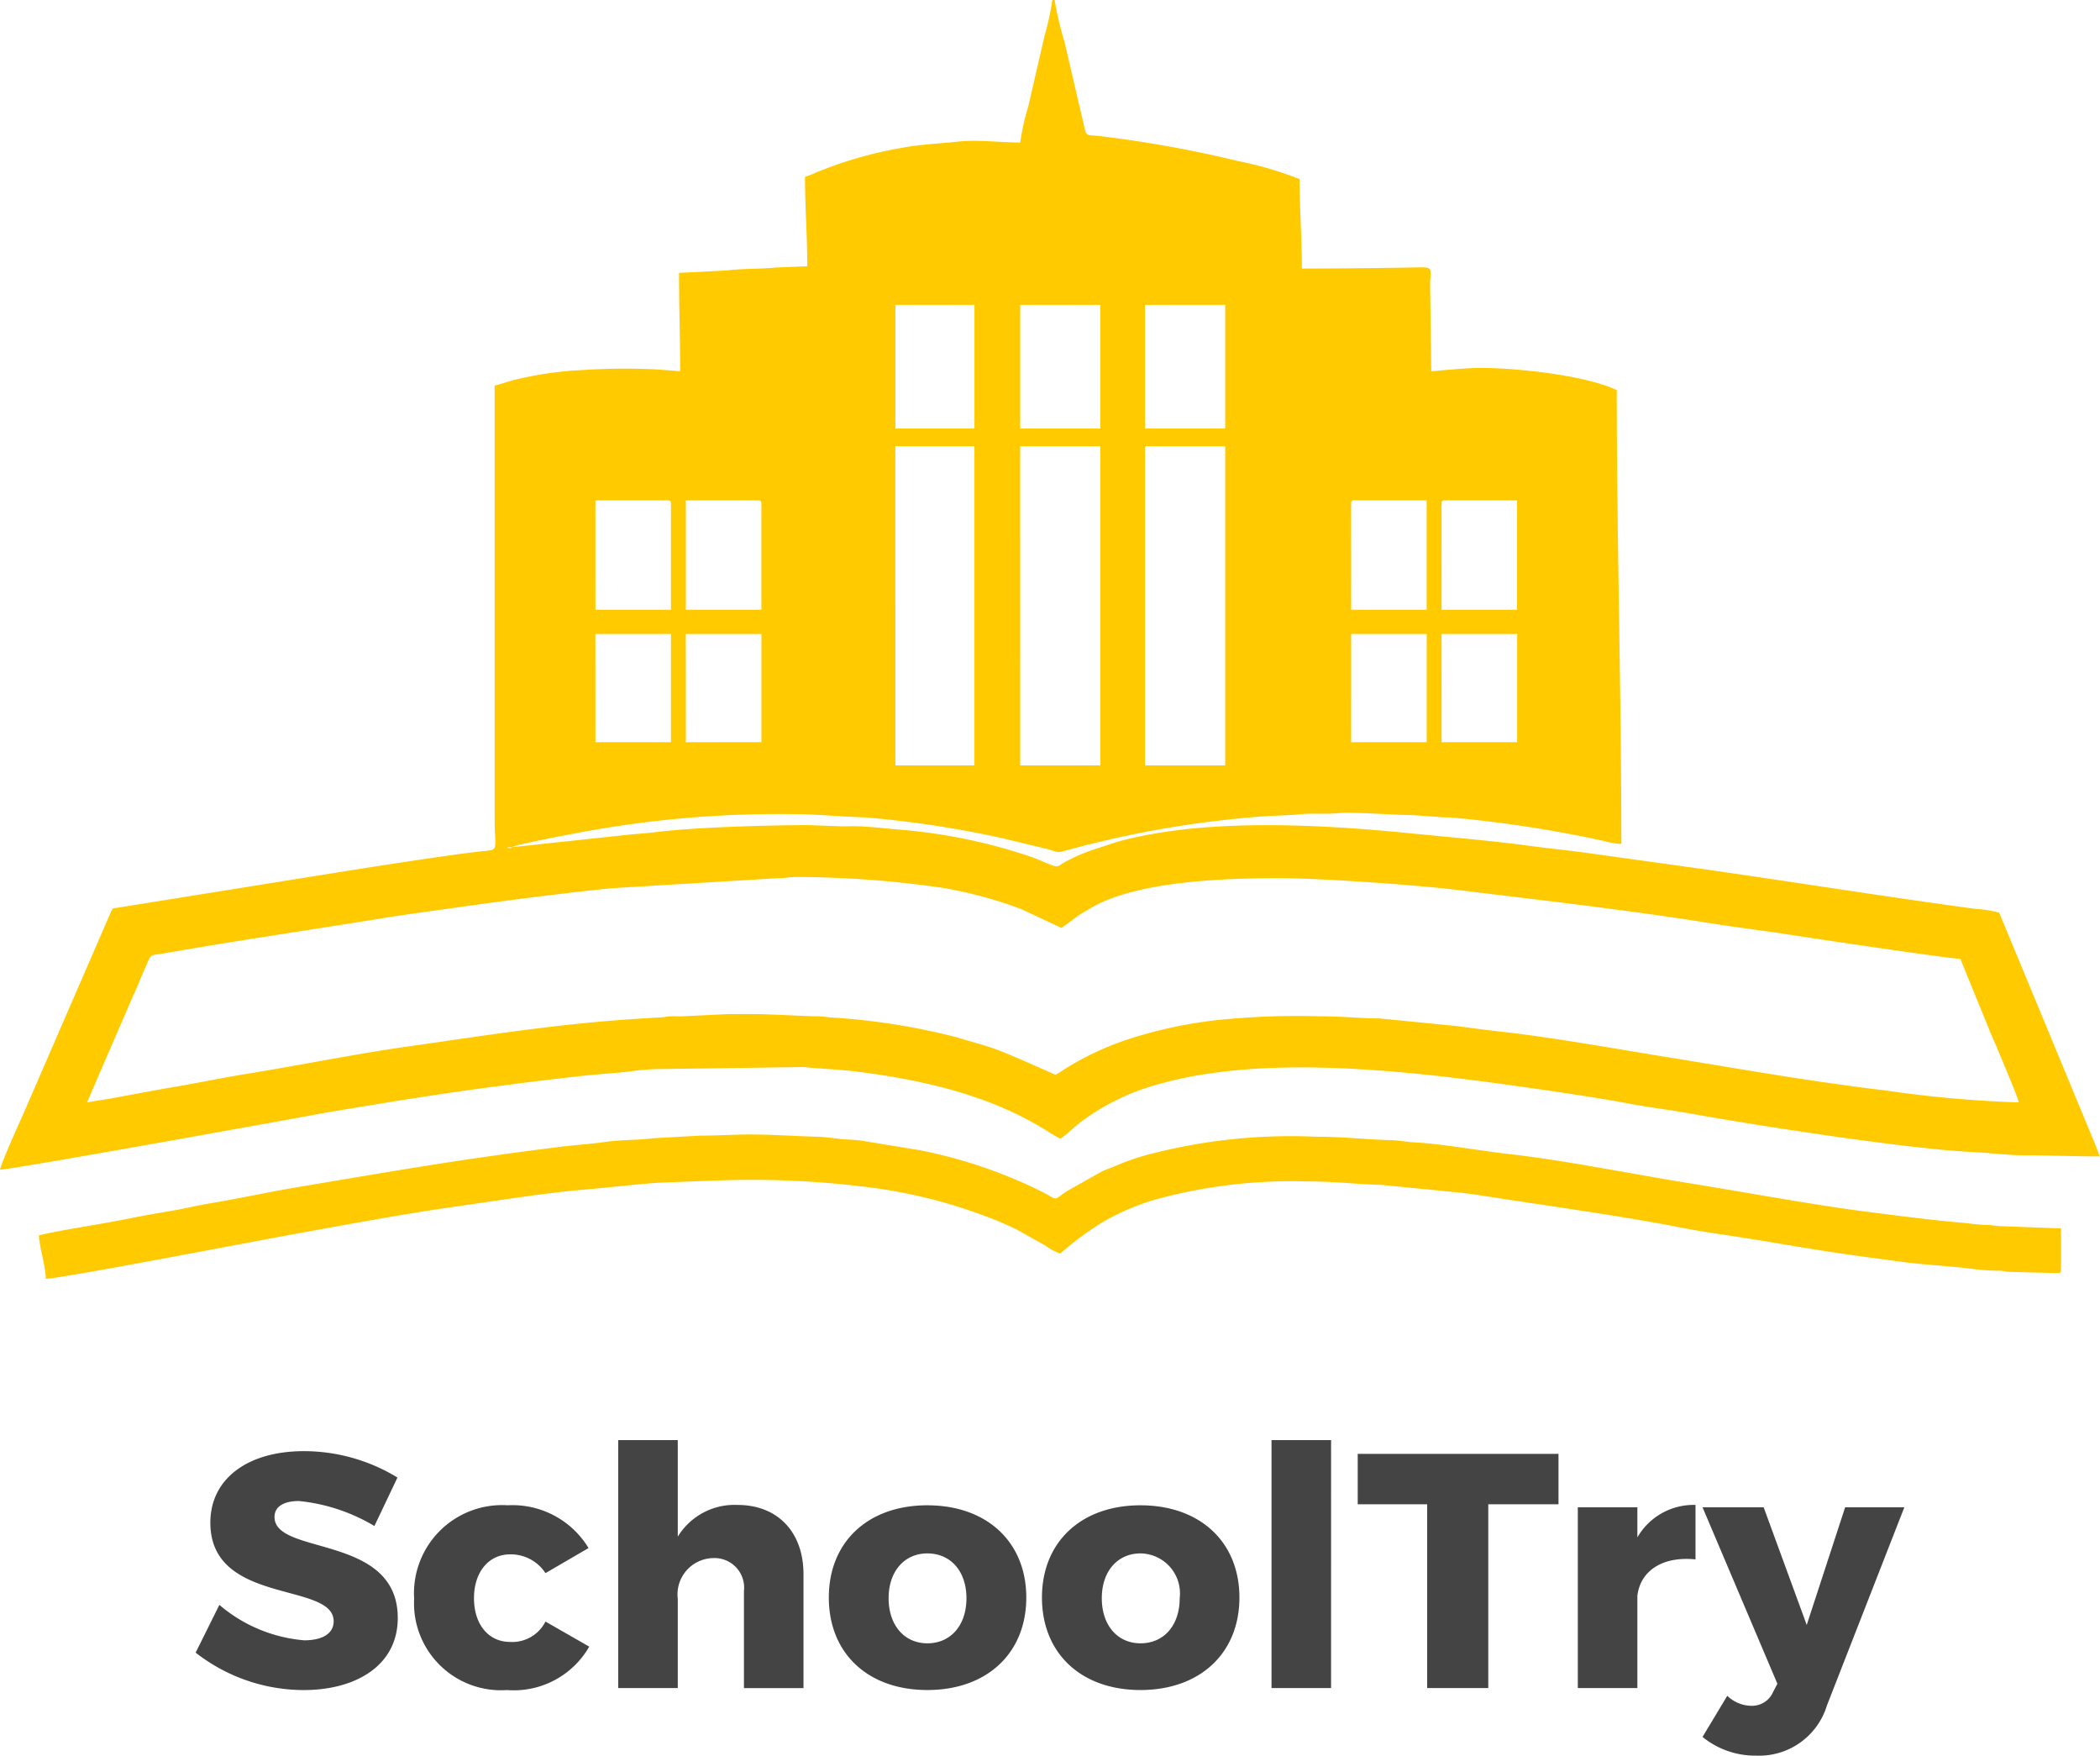 <svg xmlns="http://www.w3.org/2000/svg" width="134" height="112" viewBox="0 0 134 112">
  <g id="Layer_x0020_1" transform="translate(0 0)">
    <path id="Path_727" data-name="Path 727" d="M5.553,70.322c.131-.261.242-.571.366-.841s.245-.562.363-.847L8.5,63.512c.28-.574.462-1.108.732-1.692.49-1.062.166-.811,1.477-1.041,4.324-.755,8.578-1.378,12.9-2.072.723-.117,1.392-.227,2.137-.335,4.356-.617,8.938-1.271,13.282-1.707l10.658-.645c.478,0,.7-.077,1.239-.074a66.493,66.493,0,0,1,9.346.712A27.228,27.228,0,0,1,65.172,58l2.557,1.194c.379-.246.71-.516,1.086-.786a6.727,6.727,0,0,1,.583-.353c.232-.138.392-.239.646-.365,3.028-1.5,8.187-1.667,11.642-1.667,2.633,0,8.808.445,11.346.755,5.286.648,10.877,1.28,16.074,2.115,1.783.286,3.617.5,5.334.774.5.08,9.948,1.5,10.648,1.5l1.856,4.55c.156.4.322.734.471,1.1.258.629,1.372,3.23,1.4,3.512a76.189,76.189,0,0,1-8.617-.78c-.923-.1-1.837-.23-2.77-.359-3.382-.461-7.391-1.161-10.795-1.71-3.34-.537-7.645-1.314-10.839-1.664-.9-.1-1.856-.227-2.777-.353l-4.971-.491c-1.245-.006-2.36-.138-3.875-.138a49.229,49.229,0,0,0-6.671.261,28.586,28.586,0,0,0-5.592,1.231,18.648,18.648,0,0,0-3.84,1.793c-.258.166-.462.295-.7.451-.073-.018-3.038-1.375-4.063-1.719-.751-.252-1.5-.442-2.229-.669a42.1,42.1,0,0,0-8.171-1.28,4.989,4.989,0,0,0-.659-.068c-1.232-.009-2.888-.141-4.315-.141H46.468l-2.853.138c-.229.018-.5,0-.729,0-.376.006-.4.058-.726.074-5.929.3-10.416,1.044-16.189,1.864-3.321.47-6.961,1.213-10.253,1.741-1.7.273-3.34.632-5.05.906l-3.808.7c-.452.071-.888.126-1.306.218ZM32.661,54.047c-.137.083.162.077-.146.058-.156-.012-.067-.009-.146-.058Zm40.4-25.58H78.18V48.831H73.063V28.466Zm-7.964,0h5.117V48.831H65.1Zm-7.964,0h5.044V48.831H57.135Zm34.852,11.98h4.824v6.9H91.987Zm-5.77,0h4.821v6.9H86.217Zm-42.453,0h4.824v6.9H43.764Zm-5.77,0h4.821v6.9H37.995Zm53.992-8.314c0-.163.051-.212.22-.212h4.6V38.9H91.987Zm-5.77,0c0-.163.051-.212.22-.212h4.6V38.9H86.217ZM43.764,31.92h4.6c.169,0,.22.049.22.212V38.9H43.764V31.92Zm-5.77,0h4.6c.169,0,.22.049.22.212V38.9H37.995ZM73.063,19.449H78.18v7.89H73.063v-7.89Zm-7.964,0h5.117v7.89H65.1Zm-7.964,0h5.044v7.89H57.135Zm-24.474,34.6c.3-.184,3.726-.826,4.047-.887a69.285,69.285,0,0,1,13.778-1.228c1.6,0,3.213.172,4.751.212a67.166,67.166,0,0,1,8.709,1.323l2.98.721c.481.129.487.239.974.1a65.826,65.826,0,0,1,12.692-2.21c.783-.058,1.621-.055,2.347-.132.774-.086,1.732.009,2.484-.074.872-.092,3.706.132,4.811.129l1.7.126c.226.028.411.006.634.021a78.532,78.532,0,0,1,9.776,1.5,5.415,5.415,0,0,0,1.114.193c0-9.68-.293-19.277-.293-28.961-2.054-.952-6.391-1.409-8.623-1.409-1.073,0-2.184.129-3.213.212l-.073-5.428c0-1.087.252-1.213-.656-1.2-2.512.043-4.945.074-7.528.074,0-1.953-.146-3.8-.146-5.707A23.156,23.156,0,0,0,79,10.273,76.337,76.337,0,0,0,70.331,8.7c-.949-.135-.987.089-1.14-.593L67.933,2.7a22.812,22.812,0,0,1-.64-2.7h-.146a16.313,16.313,0,0,1-.494,2.272l-1.035,4.5A14.822,14.822,0,0,0,65.1,9.091c-1.223,0-2.726-.19-3.933-.061-1.15.126-2.461.181-3.611.4a25.81,25.81,0,0,0-5.461,1.566,5.657,5.657,0,0,1-.729.282c0,1.953.146,3.764.146,5.707l-2.038.083c-.917.1-2.1.058-3.025.181l-3.121.16c0,2.174.073,4.139.073,6.272l-1.493-.114a41.759,41.759,0,0,0-4.792.043,22.23,22.23,0,0,0-4.254.617c-.459.107-.872.273-1.3.368V52.214c0,1.854.261,1.993-.494,2.06-1.739.154-7.378,1.038-9.088,1.311L7.508,57.906c-.318.049-.29,0-.414.233L1.512,71.006C1.2,71.7.14,74.043,0,74.62c.751,0,19.851-3.454,20.962-3.669l4.245-.7c4.009-.639,7.871-1.161,11.915-1.612,1.114-.126,2.274-.172,3.388-.332.322-.043.866-.074,1.14-.1l9.629-.135c1.111.12,2.28.147,3.423.295,4.276.54,8.566,1.532,12.18,3.825.271.172.506.313.777.451.452-.295.834-.7,1.264-1.035a14.623,14.623,0,0,1,4.77-2.376,25.055,25.055,0,0,1,3.977-.814c5.572-.752,12.352-.055,17.9.7,2.178.295,6.241.878,8.26,1.265,1.357.261,2.742.421,4.127.672,3.872.7,13.625,2.232,17.861,2.435,1.118.052,2.3.212,3.429.215,1.6,0,3.086.068,4.751.068-.089-.181-.175-.445-.261-.663l-6.091-14.7c-.143-.279.01-.147-.264-.236a7.51,7.51,0,0,0-1.334-.193c-5.926-.8-11.737-1.741-17.641-2.576l-7.091-.986c-1.226-.172-2.42-.282-3.627-.448-2.436-.332-4.866-.531-7.372-.78-5.652-.568-13.09-1.047-18.774.445-.516.138-1.025.329-1.538.491a11.161,11.161,0,0,0-2.127.909c-.277.157-.331.3-.64.2-.513-.175-.917-.393-1.452-.577a34.776,34.776,0,0,0-8.365-1.732c-.863-.068-2-.209-2.84-.218-.331-.006-.7.018-1.025,0l-1.971-.071c-2.414,0-7.219.132-9.7.442-.538.068-1.3.123-1.86.178l-7.365.789Z" transform="translate(0 0)" fill="#ffcb00" fill-rule="evenodd"/>
    <path id="Path_728" data-name="Path 728" d="M7.8,239.849c0,.6.439,2.048.439,2.777.9,0,13.358-2.4,15.667-2.818,3.356-.608,7.177-1.322,10.549-1.8,2.516-.353,5.665-.866,8.2-1.076,1.554-.127,3.49-.373,4.961-.446l3.8-.143a58.822,58.822,0,0,1,8.754.376,32.765,32.765,0,0,1,9.072,2.328c.325.146.637.28.952.436l1.825,1.025a3.6,3.6,0,0,0,.952.509,19.5,19.5,0,0,1,2.773-2.044,15.075,15.075,0,0,1,3.452-1.446,32.97,32.97,0,0,1,9.483-1.111c1.923,0,3.063.175,4.748.217l4.525.446c.943.076,2.009.255,2.958.4,3.439.532,8.056,1.175,11.46,1.841.955.185,1.818.334,2.809.478,2.879.42,5.62.949,8.648,1.363.978.134,1.876.255,2.894.392,1.3.175,3.519.3,4.585.459a13.7,13.7,0,0,0,1.576.1c.363.01.366.067.729.076l3,.073c.169,0,.22-.051.22-.22v-2.63l-3.945-.146c-.331-.019-.4-.067-.806-.073-.468-.006-1.1-.1-1.538-.14-2.035-.172-3.952-.436-5.964-.685-3.359-.42-8.12-1.3-11.527-1.847-3.544-.57-8.1-1.487-11.511-1.86-1.579-.175-4.382-.666-5.916-.732-.484-.019-1.06-.137-1.535-.146-1.684-.041-3.012-.22-4.824-.22A35.732,35.732,0,0,0,78.981,234.6a15.341,15.341,0,0,0-2.573.863c-.274.108-.551.207-.828.341l-2.2,1.239c-.952.63-.446.592-1.675-.019a30.774,30.774,0,0,0-7.7-2.6l-3.764-.618c-.5-.064-.92-.051-1.423-.115-.3-.038-.993-.121-1.331-.127-1.43-.038-2.834-.143-4.315-.143-1.143,0-2.028.076-3.143.07l-3.047.169c-.911.124-2.012.089-2.984.229-1,.143-2.028.2-2.968.322-6.407.8-10.5,1.525-16.781,2.579-1.793.3-3.659.713-5.49,1.016-.914.15-1.761.369-2.694.519s-1.86.325-2.78.509c-1.678.334-3.952.659-5.486,1.016Z" transform="translate(-5.316 -161.046)" fill="#ffcb00" fill-rule="evenodd"/>
    <path id="Path_729" data-name="Path 729" d="M50.616,302.71l1.471-3.092a11.465,11.465,0,0,0-5.97-1.684c-3.6,0-5.97,1.771-5.97,4.563,0,5.286,7.868,3.751,7.868,6.289,0,.79-.726,1.216-1.876,1.216a9.546,9.546,0,0,1-5.416-2.261l-1.513,3.047a11.222,11.222,0,0,0,6.884,2.388c3.328,0,6.012-1.554,6.012-4.6,0-5.372-7.865-3.964-7.865-6.439,0-.681.618-1.022,1.554-1.022A11.636,11.636,0,0,1,50.616,302.71Zm10.916,3.006,2.748-1.6a5.678,5.678,0,0,0-5.159-2.729,5.623,5.623,0,0,0-5.97,5.948,5.551,5.551,0,0,0,5.929,5.84,5.546,5.546,0,0,0,5.244-2.77l-2.793-1.6a2.373,2.373,0,0,1-2.261,1.3c-1.363,0-2.3-1.108-2.3-2.793,0-1.662.939-2.793,2.3-2.793A2.64,2.64,0,0,1,61.532,305.716Zm12.259-4.35a4.243,4.243,0,0,0-3.818,2.025V297.23h-3.8v15.819h3.8v-5.693a2.321,2.321,0,0,1,2.261-2.6,1.891,1.891,0,0,1,1.962,2.111v6.184h3.8v-7.27C77.991,303.073,76.326,301.366,73.791,301.366Zm12.11.022c-3.8,0-6.289,2.344-6.289,5.885,0,3.56,2.493,5.9,6.289,5.9s6.311-2.344,6.311-5.9C92.212,303.732,89.7,301.389,85.9,301.389Zm0,3.07c1.493,0,2.493,1.149,2.493,2.856,0,1.726-1,2.879-2.493,2.879-1.471,0-2.474-1.153-2.474-2.879C83.427,305.608,84.43,304.458,85.9,304.458Zm13.6-3.07c-3.792,0-6.289,2.344-6.289,5.885,0,3.56,2.5,5.9,6.289,5.9s6.311-2.344,6.311-5.9C105.812,303.732,103.3,301.389,99.5,301.389Zm0,3.07a2.55,2.55,0,0,1,2.5,2.856c0,1.726-1,2.879-2.5,2.879-1.471,0-2.471-1.153-2.471-2.879C97.03,305.608,98.03,304.458,99.5,304.458Zm8.359-7.228v15.819h3.8V297.23Zm5.5.876v3.219h4.432v11.724h3.9V301.325h4.48v-3.219Zm17.845,5.327v-1.917h-3.8v11.533h3.8v-5.885c.191-1.6,1.6-2.538,3.71-2.325v-3.474A4.144,4.144,0,0,0,131.206,303.433Zm12.087,10.747,4.948-12.664h-3.777l-2.452,7.505-2.748-7.505h-3.9l4.776,11.256-.277.532a1.463,1.463,0,0,1-1.385.876,2.249,2.249,0,0,1-1.535-.64l-1.579,2.624a5.3,5.3,0,0,0,3.414,1.194A4.522,4.522,0,0,0,143.294,314.18Z" transform="translate(-26.725 -205.358)" fill="#444"/>
  </g>
</svg>
